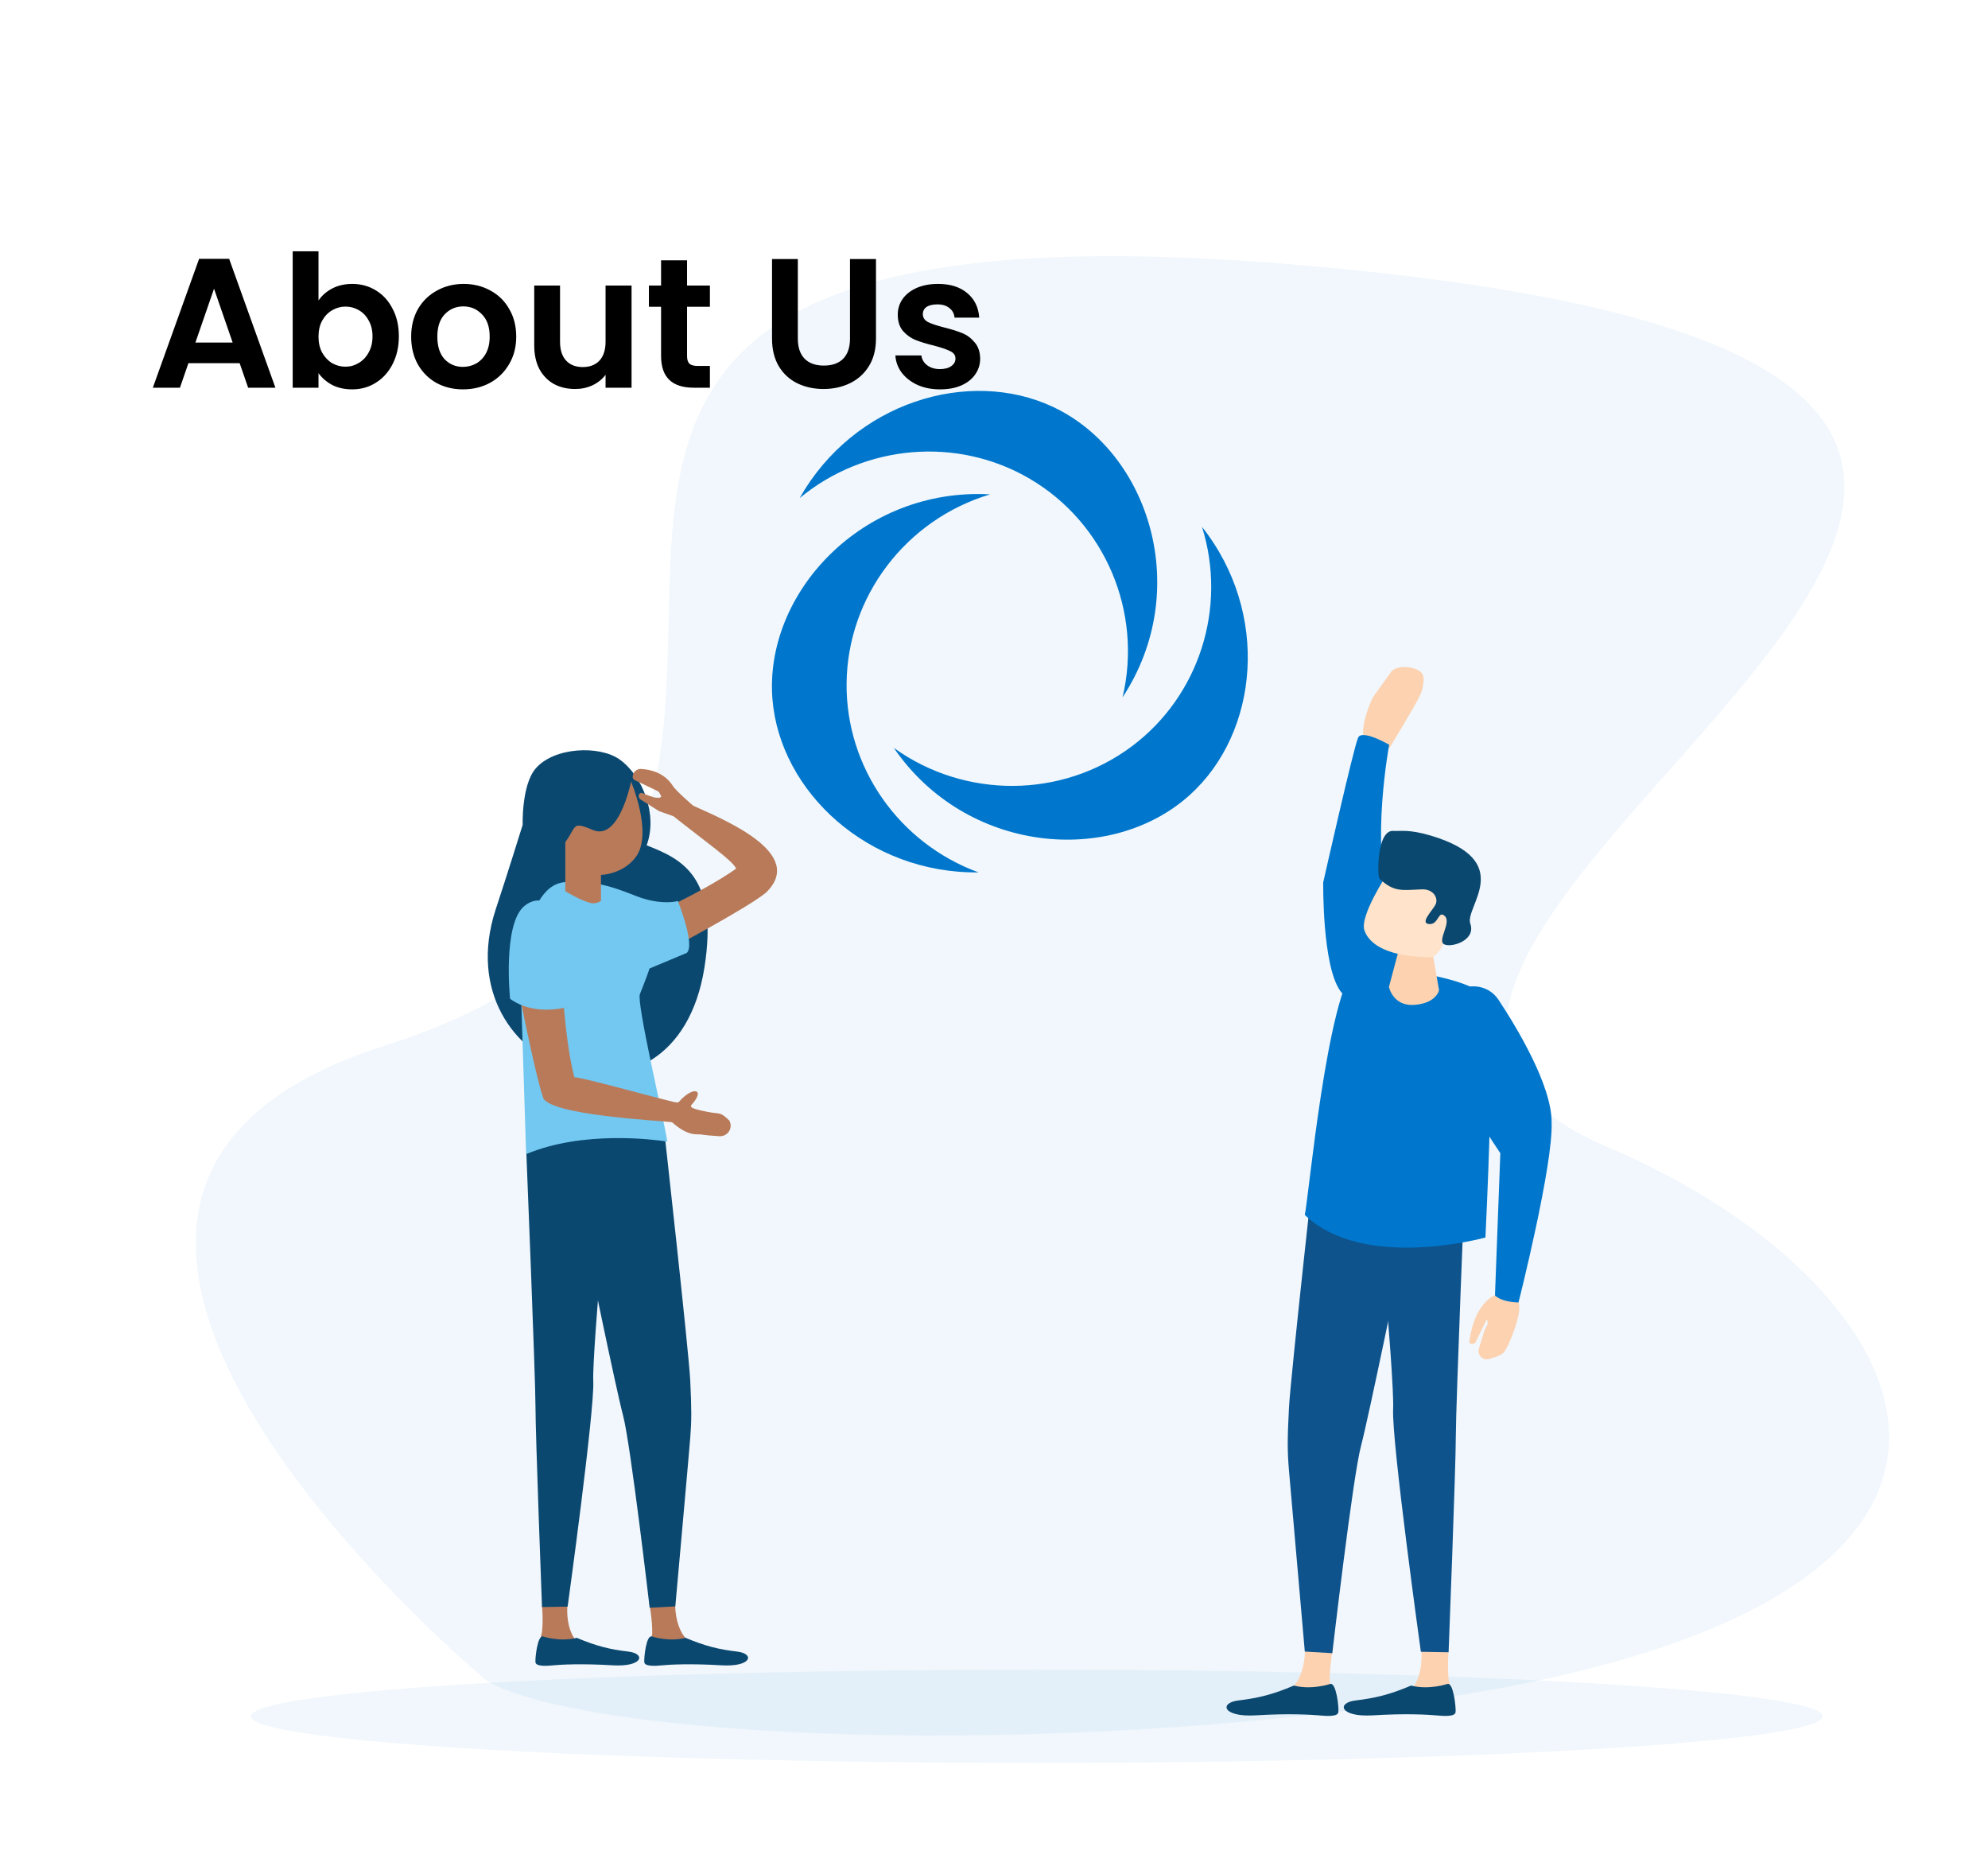 <svg width="151" height="142" viewBox="0 0 151 142" fill="none" xmlns="http://www.w3.org/2000/svg">
<path opacity="0.08" d="M78.75 133.865C111.717 133.865 138.442 132.281 138.442 130.327C138.442 128.373 111.717 126.789 78.75 126.789C45.783 126.789 19.058 128.373 19.058 130.327C19.058 132.281 45.783 133.865 78.75 133.865Z" fill="#569ED6"/>
<path opacity="0.08" d="M37.061 127.689C36.76 127.52 -7.071 90.875 29.29 79.381C78.767 63.723 12.88 10.838 104.223 20.659C192.168 30.108 86.096 71.859 122.12 87.115C145.753 97.115 159.472 121.142 110.047 128.855C78.697 133.728 44.691 131.959 37.061 127.689Z" fill="#569ED6"/>
<path d="M104.347 52.856L105.604 51.106C105.94 50.452 107.48 50.558 107.976 51.088C108.312 51.459 108.029 52.45 107.87 52.786C107.48 53.617 105.515 56.835 105.515 56.835C105.515 56.835 104.559 57.26 103.727 56.252C103.143 55.58 104.082 53.228 104.347 52.856Z" fill="#FCD2B1"/>
<path d="M107.604 76.906C107.604 76.906 107.002 72.698 105.551 68.454C104.099 64.21 105.515 56.552 105.515 56.552C105.515 56.552 103.48 55.368 103.161 56.004C102.842 56.641 100.506 67.004 100.506 67.004C100.506 67.004 100.417 73.281 101.798 75.244C102.63 76.411 106.117 78.109 107.604 76.906Z" fill="#0077CC"/>
<path d="M101.249 125.13C101.249 125.13 100.984 126.527 101.001 127.641C101.161 128.419 101.001 128.649 101.001 128.649L97.815 128.401C97.815 128.401 99.231 127.765 99.125 124.741C99.019 121.699 101.249 125.13 101.249 125.13Z" fill="#FCD2B1"/>
<path d="M101.037 127.871C101.037 127.871 99.656 128.348 98.275 127.995C96.664 128.684 95.531 128.949 94.062 129.126C92.593 129.303 92.858 130.399 95.354 130.258C97.85 130.099 99.603 130.205 100.169 130.258C100.718 130.311 101.621 130.382 101.656 130.01C101.709 129.657 101.497 127.747 101.037 127.871Z" fill="#0B4870"/>
<path d="M100.081 86.102C100.081 86.102 98.027 104.528 97.903 106.933C97.78 109.338 97.78 110.169 97.903 111.637C98.027 113.105 99.107 125.413 99.107 125.413L101.196 125.536C101.196 125.536 102.754 112.115 103.373 109.816C103.975 107.517 106.365 95.881 106.365 95.881L103.621 83.98L100.081 86.102Z" fill="#0E538C"/>
<path d="M110.029 125.377C110.029 125.377 109.923 126.403 110.029 127.517C110.242 128.277 110.118 128.525 110.118 128.525L106.914 128.543C106.914 128.543 108.259 127.8 107.923 124.776C107.569 121.752 110.029 125.377 110.029 125.377Z" fill="#FCD2B1"/>
<path d="M109.941 127.871C109.941 127.871 108.56 128.348 107.179 127.995C105.569 128.684 104.436 128.949 102.966 129.126C101.497 129.303 101.763 130.399 104.259 130.258C106.755 130.099 108.507 130.205 109.074 130.258C109.622 130.311 110.525 130.382 110.561 130.01C110.596 129.657 110.401 127.747 109.941 127.871Z" fill="#0B4870"/>
<path d="M104.205 86.102C104.205 86.102 105.94 104.599 105.816 107.004C105.692 109.409 107.923 125.43 107.923 125.43L110.029 125.466C110.029 125.466 110.578 111.39 110.578 109.02C110.578 106.756 111.322 88.401 111.322 88.401L108.224 83.98L104.205 86.102Z" fill="#0E538C"/>
<path d="M103.002 73.281C103.002 73.281 112.419 73.936 113.021 76.058C113.623 78.18 112.826 93.971 112.826 93.971C112.826 93.971 103.568 96.553 99.107 92.256C99.426 90.735 100.789 75.668 103.002 73.281Z" fill="#0077CC"/>
<path d="M106.383 71.619L105.498 74.944C105.498 74.944 105.798 76.447 107.463 76.305C109.127 76.164 109.304 75.191 109.304 75.191L108.649 71.424C108.666 71.424 107.055 71.141 106.383 71.619Z" fill="#FCD2B1"/>
<path d="M105.338 66.42C105.338 66.42 103.25 69.568 103.639 70.664C104.028 71.76 105.48 72.662 108.702 72.698C109.782 72.432 110.667 69.055 110.561 68.365C109.923 63.926 106.436 65.553 105.338 66.42Z" fill="#FFE3CA"/>
<path d="M104.772 66.721C105.905 67.782 106.507 67.587 107.994 67.534C108.896 67.499 109.268 68.224 109.038 68.683C108.808 69.143 107.817 70.098 108.542 70.169C109.286 70.24 109.233 69.073 109.746 69.568C110.259 70.081 109.144 71.424 109.693 71.707C110.242 71.99 112.136 71.407 111.676 70.133C111.233 68.86 115.216 65.394 108.666 63.449C106.985 62.954 106.383 63.131 105.834 63.095C104.559 63.007 104.612 66.579 104.772 66.721Z" fill="#0B4870"/>
<path d="M113.552 98.357C113.552 98.357 111.995 98.887 111.605 101.876C111.57 102.141 112.065 102.106 112.118 101.84L112.933 100.178C113.127 100.656 112.809 100.709 112.703 101.186L112.331 102.406C112.189 102.884 112.614 103.326 113.092 103.202C113.535 103.078 114.013 102.919 114.207 102.707C114.632 102.247 115.677 99.541 115.34 98.87C115.004 98.215 114.278 97.738 113.552 98.357Z" fill="#FCD2B1"/>
<path d="M110.26 75.668C111.198 74.537 113.003 74.678 113.818 75.916C115.234 78.056 117.872 82.441 117.854 85.235C117.978 88.472 115.34 98.905 115.34 98.905C115.34 98.905 114.119 98.905 113.552 98.374C113.588 97.525 113.959 87.57 113.959 87.57C113.959 87.57 110.33 82.212 109.534 79.736C109.038 78.18 109.445 76.659 110.26 75.668Z" fill="#0077CC"/>
<path d="M39.699 62.636C39.699 62.636 39.61 59.629 40.672 58.374C42.053 56.729 45.54 56.57 47.081 57.684C48.798 58.922 49.984 61.84 49.116 64.192C51.736 65.217 54.604 66.508 53.506 73.476C51.276 87.517 33.609 81.486 37.645 69.073C38.548 66.349 39.699 62.636 39.699 62.636Z" fill="#0B4870"/>
<path d="M49.311 121.699C49.311 121.699 49.559 123.008 49.541 124.033C49.4 124.758 49.541 124.971 49.541 124.971L52.497 124.741C52.497 124.741 51.188 124.157 51.276 121.328C51.382 118.516 49.311 121.699 49.311 121.699Z" fill="#B97A59"/>
<path d="M49.506 124.263C49.506 124.263 50.798 124.705 52.072 124.369C53.577 125.006 54.622 125.254 55.985 125.413C57.348 125.572 57.1 126.598 54.781 126.456C52.462 126.315 50.833 126.403 50.32 126.456C49.807 126.509 48.975 126.562 48.939 126.226C48.904 125.908 49.081 124.157 49.506 124.263ZM50.408 85.483C50.408 85.483 52.32 102.601 52.427 104.829C52.533 107.057 52.533 107.835 52.427 109.197C52.32 110.558 51.294 121.982 51.294 121.982L49.346 122.088C49.346 122.088 47.895 109.621 47.328 107.499C46.762 105.359 44.549 94.572 44.549 94.572L47.098 83.52L50.408 85.483Z" fill="#0B4870"/>
<path d="M41.168 121.947C41.168 121.947 41.274 122.902 41.168 123.927C40.973 124.635 41.097 124.847 41.097 124.847L44.071 124.865C44.071 124.865 42.814 124.175 43.133 121.363C43.452 118.569 41.168 121.947 41.168 121.947Z" fill="#B97A59"/>
<path d="M41.239 124.263C41.239 124.263 42.531 124.705 43.806 124.369C45.31 125.006 46.355 125.254 47.718 125.413C49.081 125.572 48.833 126.598 46.514 126.456C44.195 126.315 42.566 126.403 42.053 126.456C41.54 126.509 40.708 126.562 40.672 126.226C40.637 125.908 40.832 124.157 41.239 124.263ZM46.567 85.483C46.567 85.483 44.956 102.654 45.062 104.882C45.169 107.11 43.115 122 43.115 122L41.168 122.035C41.168 122.035 40.672 108.967 40.672 106.756C40.672 104.67 39.982 87.605 39.982 87.605L42.867 83.502L46.567 85.483Z" fill="#0B4870"/>
<path d="M52.657 61.185C52.657 61.185 51.329 60.054 51.099 59.665C50.444 58.657 49.382 58.427 48.691 58.392C48.337 58.374 48.054 58.657 48.054 58.993C48.054 59.081 48.107 59.17 48.178 59.223L49.913 60.054C50.001 60.089 50.001 60.107 50.072 60.178L50.143 60.319C50.267 60.478 50.249 60.549 50.037 60.584L49.806 60.567C49.7 60.584 48.904 60.284 48.815 60.231C48.673 60.16 48.496 60.284 48.514 60.443C48.514 60.567 48.585 60.69 48.709 60.743L50.054 61.592L51.152 61.981C53.595 63.926 55.666 65.359 55.914 65.96C53.365 67.782 48.39 69.992 48.39 69.992L50.444 72.309C50.444 72.309 56.693 69.002 58.162 67.799C61.26 64.846 55.17 62.317 52.657 61.185Z" fill="#B97A59"/>
<path d="M48.603 75.492C48.337 76.111 50.355 84.705 50.692 86.685C50.692 86.685 50.656 86.685 50.568 86.668C49.683 86.544 44.301 85.819 39.964 87.64L39.575 75.509L39.557 75.067C39.557 75.067 39.557 74.608 39.593 73.9C39.699 72.45 39.982 70.027 40.92 68.454C41.398 67.64 42.035 67.056 42.903 66.986C45.611 66.721 47.753 67.888 48.78 68.206C50.479 68.737 51.488 68.418 51.488 68.418C51.488 68.418 52.834 71.76 52.161 72.362L49.329 73.546C49.364 73.511 48.868 74.855 48.603 75.492Z" fill="#72C8F1"/>
<path d="M47.895 59.258C47.895 59.258 49.612 63.237 48.319 65.041C47.346 66.402 45.647 66.438 45.647 66.438V68.4C45.647 68.4 45.452 68.577 45.115 68.595C44.514 68.63 42.938 67.675 42.938 67.675V59.965L47.895 59.258ZM39.274 74.643C39.274 74.643 40.637 81.557 41.239 83.308C41.557 84.705 50.479 85.112 51.046 85.218C52.126 86.173 52.727 86.137 53.081 86.137C53.347 86.137 53.223 86.19 54.639 86.279C55.276 86.314 55.701 85.66 55.4 85.094C54.657 84.369 54.71 84.634 53.701 84.422C52.621 84.21 52.356 84.086 52.533 83.891C53.612 82.689 52.639 82.441 51.559 83.679C51.488 83.75 51.364 83.697 51.258 83.697C49.187 83.202 44.301 81.822 43.628 81.805C42.849 78.869 42.637 73.653 42.637 73.653L39.274 74.643Z" fill="#B97A59"/>
<path d="M38.743 75.845C38.743 75.845 38.158 70.151 39.84 68.79C41.522 67.428 43.434 69.621 43.345 72.503C43.257 75.368 43.31 76.411 43.31 76.411C43.31 76.411 40.725 77.278 38.743 75.845Z" fill="#72C8F1"/>
<path d="M48.054 58.816C48.054 58.816 47.169 63.944 45.027 63.025C43.08 62.194 44.053 62.989 42.265 64.705C41.734 65.217 42.159 59.276 42.159 59.276L48.054 58.816Z" fill="#0B4870"/>
<path d="M75.199 37.539C65.487 37.003 58.011 45.061 58.674 53.119C59.257 60.139 65.956 66.35 74.324 66.245C68.262 64.028 64.241 58.248 64.303 51.896C64.365 45.316 68.792 39.457 75.208 37.539H75.199Z" fill="#0077CC"/>
<path d="M67.9 56.805C73.388 64.802 84.372 65.787 90.382 60.359C95.622 55.617 96.479 46.548 91.3 40.011C93.227 46.152 91.08 52.846 85.981 56.664C80.696 60.623 73.335 60.694 67.909 56.805H67.9Z" fill="#0077CC"/>
<path d="M85.265 52.952C90.593 44.85 87.332 34.372 79.998 30.906C73.591 27.889 64.842 30.554 60.742 37.821C65.708 33.713 72.743 33.132 78.239 36.369C83.93 39.721 86.802 46.468 85.265 52.952Z" fill="#0077CC"/>
<path d="M18.203 27.579H14.311L13.667 29.441H11.609L15.123 19.655H17.405L20.919 29.441H18.847L18.203 27.579ZM17.671 26.011L16.257 21.923L14.843 26.011H17.671ZM24.192 22.819C24.444 22.445 24.789 22.142 25.228 21.909C25.676 21.675 26.185 21.559 26.754 21.559C27.417 21.559 28.014 21.722 28.546 22.049C29.087 22.375 29.512 22.842 29.82 23.449C30.137 24.046 30.296 24.741 30.296 25.535C30.296 26.328 30.137 27.033 29.82 27.649C29.512 28.255 29.087 28.727 28.546 29.063C28.014 29.399 27.417 29.567 26.754 29.567C26.175 29.567 25.667 29.455 25.228 29.231C24.799 28.997 24.453 28.699 24.192 28.335V29.441H22.232V19.081H24.192V22.819ZM28.294 25.535C28.294 25.068 28.196 24.667 28 24.331C27.813 23.985 27.561 23.724 27.244 23.547C26.936 23.369 26.6 23.281 26.236 23.281C25.881 23.281 25.545 23.374 25.228 23.561C24.92 23.738 24.668 23.999 24.472 24.345C24.285 24.69 24.192 25.096 24.192 25.563C24.192 26.029 24.285 26.435 24.472 26.781C24.668 27.126 24.92 27.392 25.228 27.579C25.545 27.756 25.881 27.845 26.236 27.845C26.6 27.845 26.936 27.751 27.244 27.565C27.561 27.378 27.813 27.112 28 26.767C28.196 26.421 28.294 26.011 28.294 25.535ZM35.164 29.567C34.418 29.567 33.746 29.403 33.148 29.077C32.551 28.741 32.08 28.269 31.734 27.663C31.398 27.056 31.23 26.356 31.23 25.563C31.23 24.769 31.403 24.069 31.748 23.463C32.103 22.856 32.584 22.389 33.19 22.063C33.797 21.727 34.474 21.559 35.22 21.559C35.967 21.559 36.644 21.727 37.25 22.063C37.857 22.389 38.333 22.856 38.678 23.463C39.033 24.069 39.21 24.769 39.21 25.563C39.21 26.356 39.028 27.056 38.664 27.663C38.31 28.269 37.824 28.741 37.208 29.077C36.602 29.403 35.92 29.567 35.164 29.567ZM35.164 27.859C35.519 27.859 35.85 27.775 36.158 27.607C36.476 27.429 36.728 27.168 36.914 26.823C37.101 26.477 37.194 26.057 37.194 25.563C37.194 24.825 36.998 24.261 36.606 23.869C36.224 23.467 35.752 23.267 35.192 23.267C34.632 23.267 34.161 23.467 33.778 23.869C33.405 24.261 33.218 24.825 33.218 25.563C33.218 26.3 33.4 26.869 33.764 27.271C34.138 27.663 34.604 27.859 35.164 27.859ZM47.97 21.685V29.441H45.996V28.461C45.744 28.797 45.413 29.063 45.002 29.259C44.601 29.445 44.162 29.539 43.686 29.539C43.08 29.539 42.543 29.413 42.076 29.161C41.609 28.899 41.241 28.521 40.97 28.027C40.709 27.523 40.578 26.925 40.578 26.235V21.685H42.538V25.955C42.538 26.571 42.692 27.047 43 27.383C43.308 27.709 43.728 27.873 44.26 27.873C44.801 27.873 45.226 27.709 45.534 27.383C45.842 27.047 45.996 26.571 45.996 25.955V21.685H47.97ZM52.186 23.295V27.047C52.186 27.308 52.247 27.499 52.368 27.621C52.499 27.733 52.713 27.789 53.012 27.789H53.922V29.441H52.69C51.038 29.441 50.212 28.638 50.212 27.033V23.295H49.288V21.685H50.212V19.767H52.186V21.685H53.922V23.295H52.186ZM60.6 19.669V25.717C60.6 26.379 60.772 26.888 61.118 27.243C61.463 27.588 61.948 27.761 62.574 27.761C63.208 27.761 63.698 27.588 64.044 27.243C64.389 26.888 64.562 26.379 64.562 25.717V19.669H66.536V25.703C66.536 26.533 66.354 27.238 65.99 27.817C65.635 28.386 65.154 28.815 64.548 29.105C63.95 29.394 63.283 29.539 62.546 29.539C61.818 29.539 61.155 29.394 60.558 29.105C59.97 28.815 59.503 28.386 59.158 27.817C58.812 27.238 58.64 26.533 58.64 25.703V19.669H60.6ZM71.397 29.567C70.763 29.567 70.193 29.455 69.689 29.231C69.185 28.997 68.784 28.685 68.485 28.293C68.196 27.901 68.037 27.467 68.009 26.991H69.983C70.021 27.289 70.165 27.537 70.417 27.733C70.679 27.929 71.001 28.027 71.383 28.027C71.757 28.027 72.046 27.952 72.251 27.803C72.466 27.653 72.573 27.462 72.573 27.229C72.573 26.977 72.443 26.79 72.181 26.669C71.929 26.538 71.523 26.398 70.963 26.249C70.385 26.109 69.909 25.964 69.535 25.815C69.171 25.665 68.854 25.437 68.583 25.129C68.322 24.821 68.191 24.405 68.191 23.883C68.191 23.453 68.313 23.061 68.555 22.707C68.807 22.352 69.162 22.072 69.619 21.867C70.086 21.661 70.632 21.559 71.257 21.559C72.181 21.559 72.919 21.792 73.469 22.259C74.02 22.716 74.323 23.337 74.379 24.121H72.503C72.475 23.813 72.345 23.57 72.111 23.393C71.887 23.206 71.584 23.113 71.201 23.113C70.847 23.113 70.571 23.178 70.375 23.309C70.189 23.439 70.095 23.621 70.095 23.855C70.095 24.116 70.226 24.317 70.487 24.457C70.749 24.587 71.155 24.723 71.705 24.863C72.265 25.003 72.727 25.147 73.091 25.297C73.455 25.446 73.768 25.679 74.029 25.997C74.3 26.305 74.44 26.715 74.449 27.229C74.449 27.677 74.323 28.078 74.071 28.433C73.829 28.787 73.474 29.067 73.007 29.273C72.55 29.469 72.013 29.567 71.397 29.567Z" fill="black"/>
</svg>
